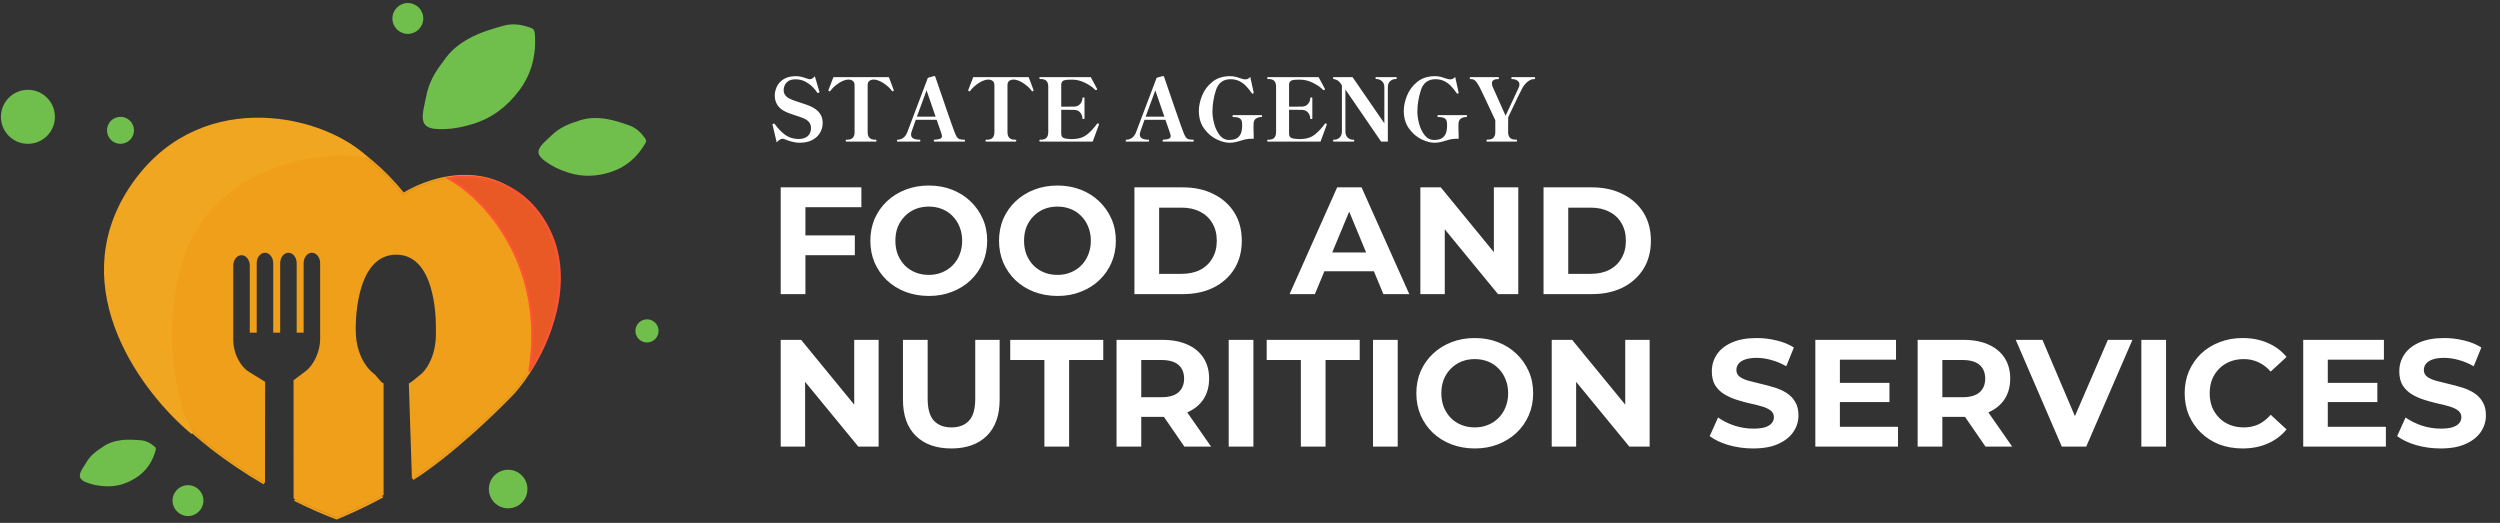 <svg xmlns="http://www.w3.org/2000/svg" width="459" height="96" viewBox="0 0 459 96" fill="none"><rect x="0" y="0" width="459" height="96" fill="#333333" stroke="none"/><path d="M81.351 11.327C82.776 9.12 84.773 7.679 86.983 6.619C88.72 5.785 90.61 5.232 92.477 4.714C94.269 4.216 96.066 4.536 97.767 5.244C97.991 5.337 98.161 5.794 98.186 6.097C98.506 9.958 97.632 13.553 95.3 16.642C93.099 19.557 90.356 21.696 86.682 22.801C84.646 23.413 82.7 23.755 80.641 23.711C78.014 23.655 77.281 22.729 77.741 20.143C77.899 19.248 78.12 18.363 78.298 17.47C78.757 15.18 79.86 13.204 81.351 11.327Z" fill="#70BF4D"></path><path d="M105.877 22.31C107.702 21.568 109.549 21.542 111.363 21.841C112.789 22.076 114.188 22.55 115.557 23.034C116.873 23.499 117.838 24.469 118.579 25.635C118.677 25.789 118.585 26.142 118.47 26.339C117.006 28.85 114.922 30.682 112.161 31.576C109.554 32.421 106.949 32.555 104.217 31.653C102.702 31.153 101.36 30.526 100.113 29.614C98.523 28.449 98.472 27.565 99.866 26.174C100.35 25.692 100.865 25.243 101.359 24.772C102.627 23.562 104.154 22.823 105.877 22.31Z" fill="#70BF4D"></path><path d="M18.678 82.183C19.856 81.29 21.189 80.914 22.561 80.778C23.64 80.672 24.745 80.743 25.831 80.828C26.875 80.91 27.763 81.425 28.526 82.126C28.626 82.218 28.628 82.493 28.583 82.657C28.01 84.76 26.856 86.492 25.029 87.676C23.304 88.793 21.443 89.396 19.289 89.273C18.095 89.206 17 89.012 15.92 88.593C14.542 88.058 14.334 87.427 15.074 86.149C15.33 85.706 15.617 85.281 15.883 84.843C16.566 83.721 17.529 82.889 18.678 82.183Z" fill="#70BF4D"></path><path fill-rule="evenodd" clip-rule="evenodd" d="M32.903 27.203C36.541 24.657 43.005 22.103 50.465 22.565C57.916 23.027 66.374 26.498 74.01 36.021L74.242 35.883C76.912 34.215 81.366 32.468 86.044 32.648C90.709 32.828 95.607 34.922 99.194 40.958C102.783 46.995 102.684 53.404 101.093 58.975C99.501 64.547 96.421 69.268 94.07 71.907C90.749 75.392 82.597 83.231 75.789 87.57L75.236 70.496C75.522 70.392 76.315 69.728 76.907 69.233C77.187 68.998 77.423 68.8 77.537 68.719C77.537 68.719 80.442 66.237 80.193 60.575C80.193 60.575 80.747 46.589 72.757 46.589C64.718 46.589 65.144 60.575 65.144 60.575C65.144 66.409 68.508 68.719 68.508 68.719C68.661 68.808 68.932 69.13 69.224 69.478C69.608 69.934 70.027 70.433 70.259 70.496V90.785C66.059 93.056 63.028 94.312 61.829 94.809L61.824 94.811L61.807 94.817C59.589 93.985 56.94 92.838 54.075 91.402L54.066 69.903L56.221 68.284C57.775 67.114 58.948 64.54 58.948 62.292V48.314C58.948 47.166 58.192 46.235 57.263 46.235C56.332 46.235 55.578 47.166 55.578 48.314V60.906H54.641V48.314C54.641 47.166 53.886 46.235 52.956 46.235C52.026 46.235 51.271 47.166 51.271 48.314V60.906H50.332V48.314C50.332 47.166 49.578 46.235 48.647 46.235C47.718 46.235 46.962 47.166 46.962 48.314V60.906H46.029V48.764C46.029 47.616 45.274 46.684 44.344 46.684C43.414 46.684 42.66 47.616 42.66 48.764V62.525C42.66 64.837 43.924 67.364 45.6 68.398L48.508 70.19L48.482 88.365C45.283 86.489 41.996 84.311 38.868 81.86C30.811 75.545 23.843 67.435 22.151 58.009C18.757 39.105 27.925 29.601 32.878 27.218L32.891 27.211L32.903 27.203Z" fill="#F09F1A"></path><path d="M74.01 36.021L73.878 36.127L73.97 36.242L74.095 36.166L74.01 36.021ZM74.241 35.883L74.328 36.029L74.331 36.027L74.241 35.883ZM94.069 71.907L94.192 72.024L94.196 72.02L94.069 71.907ZM75.788 87.57L75.619 87.576L75.629 87.872L75.879 87.713L75.788 87.57ZM75.235 70.496L75.178 70.338L75.062 70.379L75.066 70.502L75.235 70.496ZM76.906 69.233L77.014 69.362L77.021 69.357L77.025 69.353L76.906 69.233ZM76.906 69.233L76.797 69.103L76.792 69.108L76.787 69.113L76.906 69.233ZM77.536 68.719L77.635 68.857L77.641 68.852L77.647 68.847L77.536 68.719ZM80.193 60.575L80.024 60.568L80.023 60.575L80.024 60.582L80.193 60.575ZM65.144 60.575H65.313L65.313 60.57L65.144 60.575ZM68.508 68.719L68.412 68.858L68.417 68.862L68.422 68.865L68.508 68.719ZM70.259 70.496H70.428V70.367L70.303 70.334L70.259 70.496ZM70.259 90.786L70.339 90.934L70.428 90.886V90.786H70.259ZM61.828 94.809L61.764 94.653L61.754 94.657L61.744 94.662L61.828 94.809ZM61.828 94.809L61.893 94.965L61.903 94.961L61.912 94.956L61.828 94.809ZM61.807 94.818L61.747 94.976L61.81 94.999L61.871 94.974L61.807 94.818ZM54.074 91.402H53.905L53.905 91.507L53.998 91.554L54.074 91.402ZM54.065 69.903L53.964 69.768L53.896 69.819V69.903H54.065ZM55.577 60.906V61.075H55.746V60.906H55.577ZM54.64 60.906H54.471V61.075H54.64V60.906ZM51.271 60.906V61.075H51.44V60.906H51.271ZM50.332 60.906H50.163V61.075H50.332V60.906ZM46.962 60.906V61.075H47.131V60.906H46.962ZM46.029 60.906H45.86V61.075H46.029V60.906ZM48.507 70.19H48.676L48.676 70.096L48.596 70.046L48.507 70.19ZM48.482 88.365L48.396 88.511L48.65 88.66L48.651 88.365H48.482ZM32.89 27.211L32.964 27.364L32.976 27.358L32.987 27.35L32.89 27.211ZM61.88 95.173L61.948 95.328L61.949 95.327L61.88 95.173ZM61.88 95.173L61.811 95.019L61.809 95.02L61.88 95.173ZM61.807 95.206L61.748 95.364L61.81 95.388L61.871 95.362L61.807 95.206ZM94.33 72.147L94.453 72.264L94.456 72.26L94.33 72.147ZM74.092 35.559L73.961 35.666L74.055 35.782L74.181 35.703L74.092 35.559ZM32.711 26.905L32.784 27.057L32.797 27.051L32.807 27.043L32.711 26.905ZM50.474 22.397C42.973 21.932 36.471 24.498 32.805 27.065L32.999 27.342C36.609 24.815 43.036 22.275 50.454 22.734L50.474 22.397ZM74.141 35.915C66.477 26.357 57.975 22.861 50.474 22.397L50.454 22.734C57.856 23.192 66.27 26.639 73.878 36.127L74.141 35.915ZM74.155 35.738L73.923 35.876L74.095 36.166L74.328 36.029L74.155 35.738ZM86.05 32.479C81.331 32.298 76.842 34.059 74.151 35.74L74.331 36.027C76.979 34.372 81.401 32.639 86.037 32.817L86.05 32.479ZM99.339 40.872C95.72 34.784 90.769 32.661 86.05 32.479L86.037 32.817C90.649 32.994 95.492 35.061 99.049 41.044L99.339 40.872ZM101.255 59.021C102.855 53.419 102.958 46.96 99.339 40.872L99.049 41.044C102.607 47.03 102.512 53.388 100.93 58.928L101.255 59.021ZM94.196 72.02C96.561 69.365 99.656 64.622 101.255 59.021L100.93 58.928C99.347 64.473 96.28 69.171 93.944 71.795L94.196 72.02ZM75.879 87.713C82.705 83.362 90.869 75.511 94.192 72.024L93.947 71.791C90.629 75.272 82.488 83.1 75.698 87.428L75.879 87.713ZM75.066 70.502L75.619 87.576L75.957 87.565L75.404 70.491L75.066 70.502ZM76.797 69.103C76.501 69.351 76.157 69.639 75.852 69.879C75.7 69.998 75.558 70.104 75.439 70.186C75.315 70.27 75.227 70.319 75.178 70.338L75.293 70.655C75.387 70.621 75.505 70.549 75.629 70.464C75.758 70.377 75.905 70.266 76.061 70.144C76.371 69.901 76.719 69.609 77.014 69.362L76.797 69.103ZM77.439 68.581C77.317 68.668 77.075 68.871 76.797 69.103L77.014 69.362C77.299 69.124 77.527 68.933 77.635 68.857L77.439 68.581ZM80.024 60.582C80.147 63.382 79.49 65.388 78.808 66.692C78.467 67.344 78.118 67.821 77.857 68.134C77.726 68.29 77.617 68.406 77.542 68.482C77.504 68.52 77.474 68.547 77.455 68.566C77.445 68.574 77.438 68.581 77.433 68.585C77.43 68.587 77.429 68.589 77.428 68.59L77.427 68.591C77.427 68.591 77.427 68.591 77.536 68.719C77.647 68.847 77.647 68.847 77.647 68.847C77.647 68.847 77.647 68.847 77.647 68.846C77.648 68.846 77.649 68.846 77.65 68.845C77.651 68.843 77.654 68.841 77.657 68.838C77.663 68.833 77.672 68.825 77.684 68.814C77.707 68.793 77.739 68.762 77.781 68.721C77.863 68.639 77.979 68.516 78.117 68.351C78.392 68.021 78.754 67.525 79.108 66.849C79.816 65.496 80.487 63.43 80.361 60.568L80.024 60.582ZM72.757 46.758C74.696 46.758 76.114 47.603 77.159 48.881C78.207 50.164 78.879 51.885 79.306 53.622C79.734 55.357 79.913 57.094 79.985 58.399C80.022 59.051 80.031 59.594 80.032 59.974C80.032 60.164 80.03 60.313 80.028 60.414C80.026 60.465 80.026 60.504 80.025 60.53C80.024 60.543 80.024 60.552 80.024 60.559C80.024 60.562 80.024 60.565 80.024 60.566C80.024 60.567 80.024 60.568 80.024 60.568C80.024 60.568 80.024 60.569 80.024 60.568C80.024 60.568 80.024 60.568 80.193 60.575C80.361 60.582 80.361 60.581 80.361 60.581C80.361 60.581 80.361 60.582 80.361 60.581C80.361 60.581 80.362 60.58 80.362 60.579C80.362 60.577 80.362 60.574 80.362 60.571C80.362 60.564 80.362 60.553 80.362 60.54C80.364 60.513 80.364 60.473 80.366 60.421C80.368 60.318 80.37 60.166 80.37 59.974C80.369 59.589 80.36 59.039 80.323 58.38C80.249 57.063 80.068 55.303 79.635 53.541C79.202 51.782 78.514 50.006 77.42 48.667C76.321 47.322 74.812 46.419 72.757 46.419V46.758ZM65.144 60.575C65.313 60.57 65.313 60.57 65.313 60.57C65.313 60.57 65.313 60.57 65.313 60.57C65.313 60.569 65.313 60.568 65.312 60.568C65.312 60.566 65.312 60.564 65.312 60.56C65.312 60.554 65.312 60.544 65.312 60.531C65.311 60.505 65.31 60.467 65.31 60.416C65.309 60.315 65.308 60.166 65.31 59.976C65.314 59.596 65.329 59.053 65.371 58.401C65.457 57.096 65.654 55.358 66.099 53.624C66.546 51.887 67.238 50.166 68.306 48.882C69.369 47.604 70.804 46.758 72.757 46.758V46.419C70.69 46.419 69.163 47.322 68.046 48.666C66.933 50.004 66.224 51.78 65.772 53.54C65.319 55.302 65.12 57.061 65.034 58.379C64.991 59.038 64.976 59.587 64.972 59.972C64.97 60.165 64.971 60.316 64.972 60.42C64.972 60.472 64.973 60.511 64.974 60.538C64.974 60.552 64.974 60.562 64.974 60.569C64.975 60.573 64.975 60.575 64.975 60.577C64.975 60.578 64.975 60.579 64.975 60.579C64.975 60.579 64.975 60.58 64.975 60.579C64.975 60.579 64.975 60.58 65.144 60.575ZM68.508 68.719C68.603 68.58 68.603 68.58 68.603 68.58L68.602 68.579C68.601 68.578 68.599 68.576 68.596 68.574C68.591 68.571 68.582 68.564 68.571 68.556C68.548 68.539 68.514 68.513 68.469 68.477C68.381 68.405 68.254 68.296 68.1 68.146C67.792 67.846 67.38 67.385 66.968 66.743C66.143 65.462 65.313 63.457 65.313 60.575H64.975C64.975 63.526 65.826 65.594 66.683 66.926C67.112 67.592 67.541 68.072 67.864 68.388C68.026 68.545 68.161 68.662 68.256 68.739C68.304 68.779 68.342 68.808 68.369 68.827C68.382 68.837 68.392 68.844 68.4 68.85C68.403 68.852 68.406 68.854 68.408 68.856C68.409 68.856 68.41 68.857 68.41 68.858C68.411 68.858 68.412 68.858 68.412 68.858C68.412 68.858 68.412 68.858 68.508 68.719ZM69.353 69.369C69.207 69.196 69.064 69.025 68.938 68.887C68.817 68.755 68.695 68.632 68.592 68.573L68.422 68.865C68.473 68.894 68.562 68.977 68.688 69.115C68.809 69.247 68.947 69.412 69.094 69.587L69.353 69.369ZM70.303 70.334C70.28 70.327 70.233 70.302 70.159 70.244C70.089 70.187 70.009 70.11 69.92 70.018C69.743 69.833 69.546 69.599 69.353 69.369L69.094 69.587C69.285 69.814 69.489 70.057 69.676 70.252C69.769 70.349 69.861 70.437 69.947 70.507C70.029 70.573 70.121 70.634 70.214 70.659L70.303 70.334ZM70.428 90.786V70.496H70.09V90.786H70.428ZM61.893 94.965C63.094 94.467 66.132 93.209 70.339 90.934L70.178 90.637C65.986 92.904 62.96 94.157 61.764 94.653L61.893 94.965ZM61.889 94.967L61.893 94.965L61.764 94.653L61.759 94.655L61.889 94.967ZM61.871 94.974L61.889 94.967L61.759 94.655L61.742 94.661L61.871 94.974ZM53.998 91.554C56.869 92.992 59.523 94.141 61.747 94.976L61.866 94.659C59.654 93.829 57.01 92.685 54.15 91.251L53.998 91.554ZM54.243 91.402L54.234 69.903L53.896 69.903L53.905 91.402H54.243ZM54.167 70.038L56.322 68.419L56.119 68.148L53.964 69.768L54.167 70.038ZM56.322 68.419C57.128 67.812 57.825 66.85 58.32 65.762C58.816 64.673 59.116 63.443 59.116 62.292H58.778C58.778 63.388 58.492 64.57 58.013 65.622C57.533 66.675 56.867 67.585 56.119 68.148L56.322 68.419ZM59.116 62.292V48.314H58.778V62.292H59.116ZM59.116 48.314C59.116 47.108 58.316 46.066 57.262 46.066V46.404C58.067 46.404 58.778 47.225 58.778 48.314H59.116ZM57.262 46.066C56.207 46.066 55.408 47.108 55.408 48.314H55.746C55.746 47.224 56.457 46.404 57.262 46.404V46.066ZM55.408 48.314V60.906H55.746V48.314H55.408ZM55.577 60.737H54.64V61.075H55.577V60.737ZM54.809 60.906V48.314H54.471V60.906H54.809ZM54.809 48.314C54.809 47.108 54.011 46.066 52.956 46.066V46.404C53.761 46.404 54.471 47.224 54.471 48.314H54.809ZM52.956 46.066C51.901 46.066 51.102 47.108 51.102 48.314H51.44C51.44 47.224 52.15 46.404 52.956 46.404V46.066ZM51.102 48.314V60.906H51.44V48.314H51.102ZM51.271 60.737H50.332V61.075H51.271V60.737ZM50.501 60.906V48.314H50.163V60.906H50.501ZM50.501 48.314C50.501 47.108 49.702 46.066 48.647 46.066V46.404C49.452 46.404 50.163 47.224 50.163 48.314H50.501ZM48.647 46.066C47.592 46.066 46.793 47.108 46.793 48.314H47.131C47.131 47.224 47.842 46.404 48.647 46.404V46.066ZM46.793 48.314V60.906H47.131V48.314H46.793ZM46.962 60.737H46.029V61.075H46.962V60.737ZM46.198 60.906V48.764H45.86V60.906H46.198ZM46.198 48.764C46.198 47.557 45.399 46.515 44.344 46.515V46.853C45.149 46.853 45.86 47.674 45.86 48.764H46.198ZM44.344 46.515C43.289 46.515 42.49 47.557 42.49 48.764H42.828C42.828 47.674 43.539 46.853 44.344 46.853V46.515ZM42.49 48.764V62.525H42.828V48.764H42.49ZM42.49 62.525C42.49 63.711 42.814 64.946 43.35 66.016C43.885 67.086 44.639 68.004 45.511 68.541L45.688 68.254C44.884 67.758 44.168 66.896 43.652 65.865C43.137 64.836 42.828 63.652 42.828 62.525H42.49ZM45.511 68.541L48.419 70.334L48.596 70.046L45.688 68.254L45.511 68.541ZM48.338 70.19L48.313 88.365L48.651 88.365L48.676 70.19H48.338ZM38.764 81.993C41.898 84.45 45.192 86.631 48.396 88.511L48.567 88.219C45.374 86.346 42.093 84.173 38.972 81.727L38.764 81.993ZM21.984 58.039C23.687 67.526 30.694 75.668 38.764 81.993L38.972 81.727C30.927 75.421 23.998 67.345 22.316 57.98L21.984 58.039ZM32.804 27.065C27.779 29.483 18.577 39.063 21.984 58.039L22.316 57.98C18.935 39.146 28.07 29.719 32.951 27.37L32.804 27.065ZM32.817 27.059L32.804 27.065L32.951 27.37L32.964 27.364L32.817 27.059ZM32.805 27.065L32.793 27.073L32.987 27.35L32.999 27.342L32.805 27.065ZM61.895 94.981C61.872 94.991 61.838 95.006 61.81 95.019L61.949 95.327C61.981 95.313 62.008 95.3 62.025 95.293L61.895 94.981ZM61.809 95.02C61.78 95.033 61.755 95.044 61.742 95.049L61.871 95.362C61.891 95.354 61.922 95.34 61.949 95.327L61.809 95.02ZM61.9 94.98L61.895 94.981L62.025 95.293L62.029 95.292L61.9 94.98ZM70.178 91.039C66.057 93.257 63.084 94.488 61.9 94.98L62.029 95.292C63.219 94.799 66.203 93.562 70.338 91.337L70.178 91.039ZM94.206 72.033C90.856 75.547 82.577 83.508 75.711 87.838L75.892 88.124C82.793 83.771 91.096 75.785 94.451 72.266L94.206 72.033ZM94.208 72.031L94.205 72.033L94.451 72.266L94.453 72.264L94.208 72.031ZM94.206 72.032L94.204 72.034L94.456 72.26L94.458 72.258L94.206 72.032ZM101.27 59.026C99.67 64.63 96.573 69.376 94.206 72.032L94.458 72.258C96.853 69.569 99.979 64.779 101.595 59.118L101.27 59.026ZM99.353 40.864C102.974 46.956 102.871 53.421 101.27 59.026L101.595 59.118C103.213 53.452 103.325 46.886 99.644 40.691L99.353 40.864ZM86.051 32.463C90.775 32.645 95.731 34.771 99.353 40.864L99.644 40.691C95.96 34.494 90.895 32.311 86.064 32.126L86.051 32.463ZM74.181 35.703C76.877 34.028 81.349 32.283 86.051 32.463L86.064 32.126C81.278 31.942 76.741 33.715 74.003 35.416L74.181 35.703ZM50.475 22.381C57.918 22.842 66.344 26.285 73.961 35.666L74.223 35.453C66.549 26.001 58.037 22.51 50.496 22.043L50.475 22.381ZM32.807 27.043C36.478 24.478 42.978 21.916 50.475 22.381L50.496 22.043C42.915 21.574 36.341 24.162 32.614 26.766L32.807 27.043ZM21.968 58.042C18.563 39.076 27.75 29.488 32.784 27.057L32.637 26.753C27.46 29.253 18.205 38.994 21.635 58.102L21.968 58.042ZM38.754 82.006C30.683 75.68 23.672 67.535 21.968 58.042L21.635 58.102C23.361 67.716 30.45 75.927 38.545 82.271L38.754 82.006ZM61.866 95.047C59.66 94.223 57.015 93.084 54.15 91.652L53.999 91.954C56.874 93.39 59.529 94.536 61.748 95.364L61.866 95.047ZM48.566 88.631C45.302 86.725 41.943 84.506 38.754 82.006L38.545 82.271C41.749 84.782 45.121 87.01 48.396 88.923L48.566 88.631Z" fill="#F09F1A"></path><path d="M38.278 38.78C28.7 49.624 30.549 72.074 35.291 79.52C26.474 72.272 11.833 53.167 23.806 34.727C35.779 16.287 58.286 20.736 67.091 28.704C62.719 27.751 47.856 27.937 38.278 38.78Z" fill="#F1A621" stroke="#F1A621" stroke-width="0.4"></path><path d="M97.189 68.189C100.393 48.507 88.75 36.214 82.317 32.733C86.494 31.808 96.051 32.435 100.857 42.347C105.664 52.259 100.284 63.705 97.189 68.189Z" fill="#E95926" stroke="#FF5335" stroke-width="0.4"></path><path d="M5.126 26.406C7.864 26.406 10.083 24.186 10.083 21.449C10.083 18.711 7.864 16.491 5.126 16.491C2.388 16.491 0.169 18.711 0.169 21.449C0.169 24.186 2.388 26.406 5.126 26.406Z" fill="#70BF4D"></path><path d="M22.122 26.406C23.491 26.406 24.601 25.296 24.601 23.927C24.601 22.559 23.491 21.449 22.122 21.449C20.753 21.449 19.644 22.559 19.644 23.927C19.644 25.296 20.753 26.406 22.122 26.406Z" fill="#70BF4D"></path><path d="M118.788 62.877C119.962 62.877 120.913 61.926 120.913 60.753C120.913 59.579 119.962 58.628 118.788 58.628C117.615 58.628 116.664 59.579 116.664 60.753C116.664 61.926 117.615 62.877 118.788 62.877Z" fill="#70BF4D"></path><path d="M34.515 94.745C36.08 94.745 37.348 93.477 37.348 91.913C37.348 90.348 36.08 89.08 34.515 89.08C32.951 89.08 31.683 90.348 31.683 91.913C31.683 93.477 32.951 94.745 34.515 94.745Z" fill="#70BF4D"></path><path d="M93.294 93.329C95.249 93.329 96.835 91.744 96.835 89.788C96.835 87.833 95.249 86.247 93.294 86.247C91.338 86.247 89.753 87.833 89.753 89.788C89.753 91.744 91.338 93.329 93.294 93.329Z" fill="#70BF4D"></path><path d="M74.881 6.223C76.445 6.223 77.714 4.955 77.714 3.39C77.714 1.826 76.445 0.558 74.881 0.558C73.317 0.558 72.048 1.826 72.048 3.39C72.048 4.955 73.317 6.223 74.881 6.223Z" fill="#70BF4D"></path><path d="M146.806 26.208C146.027 26.208 145.115 25.995 144.07 25.568C143.931 25.504 143.798 25.472 143.67 25.472C143.51 25.472 143.35 25.525 143.19 25.632C143.03 25.728 142.833 25.893 142.598 26.128L141.862 23.008L141.83 22.848C141.83 22.827 141.841 22.805 141.862 22.784C141.894 22.763 141.921 22.747 141.942 22.736C141.974 22.725 141.995 22.715 142.006 22.704C142.027 22.693 142.059 22.688 142.102 22.688C142.145 22.688 142.203 22.731 142.278 22.816C142.822 23.584 143.446 24.229 144.15 24.752C144.854 25.264 145.681 25.52 146.63 25.52C147.313 25.52 147.862 25.349 148.278 25.008C148.694 24.656 148.902 24.155 148.902 23.504C148.902 22.693 148.449 22.101 147.542 21.728C147.126 21.547 146.603 21.36 145.974 21.168C145.867 21.136 145.601 21.045 145.174 20.896C144.747 20.747 144.369 20.587 144.038 20.416C143.441 20.107 142.993 19.707 142.694 19.216C142.395 18.725 142.246 18.165 142.246 17.536C142.246 17.035 142.363 16.512 142.598 15.968C142.833 15.424 143.238 14.96 143.814 14.576C144.401 14.181 145.169 13.984 146.118 13.984C146.459 13.984 146.785 14.021 147.094 14.096C147.414 14.171 147.798 14.288 148.246 14.448C148.427 14.512 148.577 14.544 148.694 14.544C148.854 14.544 149.003 14.501 149.142 14.416C149.281 14.331 149.435 14.192 149.606 14L150.422 16.768L150.454 16.896C150.454 16.949 150.406 16.997 150.31 17.04C150.246 17.061 150.198 17.072 150.166 17.072C150.113 17.072 150.059 17.035 150.006 16.96C149.878 16.747 149.649 16.459 149.318 16.096C148.987 15.723 148.539 15.376 147.974 15.056C147.409 14.725 146.779 14.56 146.086 14.56C145.478 14.56 145.009 14.683 144.678 14.928C144.358 15.173 144.145 15.445 144.038 15.744C143.931 16.043 143.878 16.304 143.878 16.528C143.878 16.848 143.958 17.136 144.118 17.392C144.278 17.648 144.513 17.861 144.822 18.032C145.11 18.192 145.505 18.357 146.006 18.528C146.518 18.699 146.822 18.8 146.918 18.832C147.057 18.875 147.345 18.971 147.782 19.12C148.219 19.269 148.587 19.413 148.886 19.552C150.326 20.213 151.046 21.211 151.046 22.544C151.046 23.227 150.881 23.845 150.55 24.4C150.219 24.955 149.734 25.397 149.094 25.728C148.454 26.048 147.691 26.208 146.806 26.208ZM155.382 26C155.307 26 155.27 25.936 155.27 25.808C155.27 25.701 155.307 25.648 155.382 25.648H155.574C156.459 25.648 156.902 25.184 156.902 24.256V15.648C156.902 15.285 156.795 15.024 156.582 14.864C156.379 14.693 156.096 14.608 155.734 14.608C155.67 14.608 155.574 14.619 155.446 14.64C154.912 14.736 154.352 14.997 153.766 15.424C153.179 15.851 152.747 16.267 152.47 16.672C152.427 16.736 152.374 16.768 152.31 16.768C152.288 16.768 152.256 16.757 152.214 16.736C152.139 16.693 152.102 16.651 152.102 16.608C152.102 16.576 152.112 16.523 152.134 16.448L153.014 14.16H163.19L163.542 15.072L164.054 16.448C164.086 16.523 164.102 16.576 164.102 16.608C164.102 16.651 164.059 16.693 163.974 16.736C163.931 16.757 163.899 16.768 163.878 16.768C163.824 16.768 163.776 16.736 163.734 16.672C163.467 16.267 163.035 15.851 162.438 15.424C161.84 14.997 161.28 14.736 160.758 14.64C160.63 14.619 160.528 14.608 160.454 14.608C160.102 14.608 159.819 14.693 159.606 14.864C159.403 15.024 159.302 15.285 159.302 15.648V24.256C159.302 25.184 159.744 25.648 160.63 25.648H160.806C160.88 25.648 160.918 25.701 160.918 25.808C160.918 25.936 160.88 26 160.806 26H155.382ZM177.076 25.648C177.14 25.648 177.172 25.707 177.172 25.824C177.172 25.941 177.14 26 177.076 26H171.556C171.481 26 171.444 25.941 171.444 25.824C171.444 25.707 171.481 25.648 171.556 25.648C172.046 25.627 172.398 25.568 172.612 25.472C172.836 25.365 172.948 25.205 172.948 24.992C172.948 24.864 172.878 24.603 172.74 24.208L171.972 22H168.132C167.694 23.195 167.433 23.941 167.348 24.24C167.294 24.389 167.268 24.544 167.268 24.704C167.268 25.045 167.417 25.291 167.716 25.44C168.014 25.579 168.398 25.648 168.868 25.648C168.942 25.648 168.98 25.707 168.98 25.824C168.98 25.941 168.942 26 168.868 26H164.788C164.713 26 164.676 25.941 164.676 25.824C164.676 25.707 164.713 25.648 164.788 25.648C165.161 25.648 165.502 25.541 165.812 25.328C166.132 25.115 166.388 24.763 166.58 24.272L170.356 14.288L171.524 13.952C171.63 13.952 171.7 14.011 171.732 14.128C172.062 15.099 172.676 16.885 173.572 19.488C174.468 22.091 175.017 23.648 175.22 24.16C175.401 24.629 175.556 24.965 175.684 25.168C175.822 25.36 175.988 25.488 176.18 25.552C176.382 25.616 176.681 25.648 177.076 25.648ZM171.78 21.424L170.116 16.592L168.34 21.424H171.78ZM181.053 26C180.979 26 180.941 25.936 180.941 25.808C180.941 25.701 180.979 25.648 181.053 25.648H181.245C182.131 25.648 182.573 25.184 182.573 24.256V15.648C182.573 15.285 182.467 15.024 182.253 14.864C182.051 14.693 181.768 14.608 181.405 14.608C181.341 14.608 181.245 14.619 181.117 14.64C180.584 14.736 180.024 14.997 179.437 15.424C178.851 15.851 178.419 16.267 178.141 16.672C178.099 16.736 178.045 16.768 177.981 16.768C177.96 16.768 177.928 16.757 177.885 16.736C177.811 16.693 177.773 16.651 177.773 16.608C177.773 16.576 177.784 16.523 177.805 16.448L178.685 14.16H188.861L189.213 15.072L189.725 16.448C189.757 16.523 189.773 16.576 189.773 16.608C189.773 16.651 189.731 16.693 189.645 16.736C189.603 16.757 189.571 16.768 189.549 16.768C189.496 16.768 189.448 16.736 189.405 16.672C189.139 16.267 188.707 15.851 188.109 15.424C187.512 14.997 186.952 14.736 186.429 14.64C186.301 14.619 186.2 14.608 186.125 14.608C185.773 14.608 185.491 14.693 185.277 14.864C185.075 15.024 184.973 15.285 184.973 15.648V24.256C184.973 25.184 185.416 25.648 186.301 25.648H186.477C186.552 25.648 186.589 25.701 186.589 25.808C186.589 25.936 186.552 26 186.477 26H181.053ZM201.675 22.688C201.739 22.709 201.771 22.763 201.771 22.848C201.771 22.88 201.745 22.96 201.691 23.088L200.619 26H190.955C190.87 26 190.827 25.936 190.827 25.808C190.827 25.701 190.87 25.648 190.955 25.648H191.131C192.017 25.648 192.459 25.184 192.459 24.256V15.888C192.459 14.971 192.017 14.512 191.131 14.512H190.955C190.87 14.512 190.827 14.448 190.827 14.32C190.827 14.213 190.87 14.16 190.955 14.16H200.267C200.481 14.544 200.699 14.949 200.923 15.376C201.158 15.803 201.323 16.117 201.419 16.32L201.435 16.384C201.435 16.437 201.403 16.48 201.339 16.512C201.297 16.533 201.259 16.544 201.227 16.544C201.163 16.544 201.115 16.528 201.083 16.496C200.646 16.037 200.033 15.611 199.243 15.216C198.454 14.821 197.675 14.624 196.907 14.624H196.635C196.198 14.624 195.857 14.645 195.611 14.688C195.377 14.72 195.19 14.805 195.051 14.944C194.913 15.083 194.843 15.307 194.843 15.616V19.584H196.075C196.651 19.584 197.041 19.579 197.243 19.568C197.702 19.557 198.065 19.392 198.331 19.072C198.598 18.752 198.731 18.395 198.731 18C198.731 17.957 198.747 17.931 198.779 17.92C198.811 17.899 198.859 17.888 198.923 17.888C198.998 17.888 199.046 17.899 199.067 17.92C199.099 17.931 199.115 17.957 199.115 18V21.744C199.115 21.787 199.099 21.819 199.067 21.84C199.046 21.851 198.998 21.856 198.923 21.856C198.859 21.856 198.811 21.851 198.779 21.84C198.747 21.819 198.731 21.787 198.731 21.744C198.731 21.349 198.598 20.992 198.331 20.672C198.065 20.352 197.702 20.187 197.243 20.176C197.041 20.165 196.651 20.16 196.075 20.16H194.843V24.512C194.843 24.885 194.955 25.141 195.179 25.28C195.403 25.408 195.766 25.488 196.267 25.52C196.374 25.531 196.518 25.536 196.699 25.536C196.913 25.536 197.094 25.531 197.243 25.52C198.193 25.477 198.998 25.184 199.659 24.64C200.321 24.085 200.907 23.445 201.419 22.72C201.451 22.677 201.499 22.656 201.563 22.656C201.595 22.656 201.633 22.667 201.675 22.688ZM219.076 25.648C219.14 25.648 219.172 25.707 219.172 25.824C219.172 25.941 219.14 26 219.076 26H213.556C213.481 26 213.444 25.941 213.444 25.824C213.444 25.707 213.481 25.648 213.556 25.648C214.046 25.627 214.398 25.568 214.612 25.472C214.836 25.365 214.948 25.205 214.948 24.992C214.948 24.864 214.878 24.603 214.74 24.208L213.972 22H210.132C209.694 23.195 209.433 23.941 209.348 24.24C209.294 24.389 209.268 24.544 209.268 24.704C209.268 25.045 209.417 25.291 209.716 25.44C210.014 25.579 210.398 25.648 210.868 25.648C210.942 25.648 210.98 25.707 210.98 25.824C210.98 25.941 210.942 26 210.868 26H206.788C206.713 26 206.676 25.941 206.676 25.824C206.676 25.707 206.713 25.648 206.788 25.648C207.161 25.648 207.502 25.541 207.812 25.328C208.132 25.115 208.388 24.763 208.58 24.272L212.356 14.288L213.524 13.952C213.63 13.952 213.7 14.011 213.732 14.128C214.062 15.099 214.676 16.885 215.572 19.488C216.468 22.091 217.017 23.648 217.22 24.16C217.401 24.629 217.556 24.965 217.684 25.168C217.822 25.36 217.988 25.488 218.18 25.552C218.382 25.616 218.681 25.648 219.076 25.648ZM213.78 21.424L212.116 16.592L210.34 21.424H213.78ZM225.709 26.208C225.016 26.208 224.227 25.995 223.341 25.568C222.467 25.141 221.709 24.485 221.069 23.6C220.429 22.715 220.109 21.627 220.109 20.336C220.109 19.493 220.301 18.581 220.685 17.6C221.069 16.608 221.693 15.76 222.557 15.056C223.421 14.341 224.52 13.984 225.853 13.984C226.184 13.984 226.488 14.016 226.765 14.08C227.043 14.144 227.341 14.235 227.661 14.352C228.109 14.501 228.419 14.576 228.589 14.576C228.76 14.576 228.92 14.549 229.069 14.496C229.219 14.432 229.379 14.309 229.549 14.128L229.965 16.016L230.157 16.912C230.168 16.955 230.173 17.003 230.173 17.056C230.173 17.099 230.147 17.136 230.093 17.168C230.072 17.189 230.04 17.2 229.997 17.2C229.923 17.2 229.864 17.168 229.821 17.104C229.48 16.603 229.139 16.176 228.797 15.824C228.467 15.461 228.061 15.157 227.581 14.912C227.101 14.667 226.552 14.544 225.933 14.544C224.579 14.544 223.683 15.216 223.245 16.56C222.819 17.893 222.605 19.211 222.605 20.512C222.605 21.173 222.712 21.909 222.925 22.72C223.139 23.52 223.475 24.219 223.933 24.816C224.403 25.403 224.984 25.696 225.677 25.696C226.381 25.696 226.909 25.552 227.261 25.264C227.624 24.965 227.853 24.581 227.949 24.112C228.024 23.771 228.061 23.403 228.061 23.008C228.061 22.848 228.051 22.661 228.029 22.448C227.997 22.16 227.875 21.931 227.661 21.76C227.459 21.579 227.043 21.488 226.413 21.488C226.328 21.488 226.285 21.429 226.285 21.312C226.285 21.195 226.328 21.136 226.413 21.136H231.613C231.688 21.136 231.725 21.195 231.725 21.312C231.725 21.429 231.688 21.488 231.613 21.488C231.229 21.488 230.904 21.573 230.637 21.744C230.381 21.915 230.227 22.165 230.173 22.496C230.152 22.645 230.141 22.901 230.141 23.264C230.141 23.829 230.157 24.565 230.189 25.472H229.885C229.448 25.472 229.075 25.504 228.765 25.568C228.456 25.632 228.104 25.728 227.709 25.856C227.336 25.973 227.005 26.059 226.717 26.112C226.44 26.176 226.104 26.208 225.709 26.208ZM243.504 22.688C243.568 22.709 243.6 22.763 243.6 22.848C243.6 22.88 243.573 22.96 243.52 23.088L242.448 26H232.784C232.698 26 232.656 25.936 232.656 25.808C232.656 25.701 232.698 25.648 232.784 25.648H232.96C233.845 25.648 234.288 25.184 234.288 24.256V15.888C234.288 14.971 233.845 14.512 232.96 14.512H232.784C232.698 14.512 232.656 14.448 232.656 14.32C232.656 14.213 232.698 14.16 232.784 14.16H242.096C242.309 14.544 242.528 14.949 242.752 15.376C242.986 15.803 243.152 16.117 243.248 16.32L243.264 16.384C243.264 16.437 243.232 16.48 243.168 16.512C243.125 16.533 243.088 16.544 243.056 16.544C242.992 16.544 242.944 16.528 242.912 16.496C242.474 16.037 241.861 15.611 241.072 15.216C240.282 14.821 239.504 14.624 238.736 14.624H238.464C238.026 14.624 237.685 14.645 237.44 14.688C237.205 14.72 237.018 14.805 236.88 14.944C236.741 15.083 236.672 15.307 236.672 15.616V19.584H237.904C238.48 19.584 238.869 19.579 239.072 19.568C239.53 19.557 239.893 19.392 240.16 19.072C240.426 18.752 240.56 18.395 240.56 18C240.56 17.957 240.576 17.931 240.608 17.92C240.64 17.899 240.688 17.888 240.752 17.888C240.826 17.888 240.874 17.899 240.896 17.92C240.928 17.931 240.944 17.957 240.944 18V21.744C240.944 21.787 240.928 21.819 240.896 21.84C240.874 21.851 240.826 21.856 240.752 21.856C240.688 21.856 240.64 21.851 240.608 21.84C240.576 21.819 240.56 21.787 240.56 21.744C240.56 21.349 240.426 20.992 240.16 20.672C239.893 20.352 239.53 20.187 239.072 20.176C238.869 20.165 238.48 20.16 237.904 20.16H236.672V24.512C236.672 24.885 236.784 25.141 237.008 25.28C237.232 25.408 237.594 25.488 238.096 25.52C238.202 25.531 238.346 25.536 238.528 25.536C238.741 25.536 238.922 25.531 239.072 25.52C240.021 25.477 240.826 25.184 241.488 24.64C242.149 24.085 242.736 23.445 243.248 22.72C243.28 22.677 243.328 22.656 243.392 22.656C243.424 22.656 243.461 22.667 243.504 22.688ZM244.856 26C244.792 26 244.76 25.936 244.76 25.808C244.76 25.701 244.792 25.648 244.856 25.648H245C245.352 25.648 245.667 25.52 245.944 25.264C246.232 24.997 246.376 24.619 246.376 24.128V15.696C246.195 15.344 245.997 15.083 245.784 14.912C245.581 14.731 245.336 14.608 245.048 14.544L244.856 14.512C244.781 14.491 244.744 14.432 244.744 14.336C244.744 14.219 244.781 14.16 244.856 14.16H248.328L254.168 22.64V16.016C254.168 15.536 254.024 15.168 253.736 14.912C253.459 14.656 253.144 14.523 252.792 14.512H252.648C252.573 14.512 252.536 14.453 252.536 14.336C252.536 14.219 252.573 14.16 252.648 14.16H256.328C256.403 14.16 256.44 14.219 256.44 14.336C256.44 14.453 256.403 14.512 256.328 14.512H256.168C255.816 14.523 255.501 14.656 255.224 14.912C254.947 15.168 254.808 15.536 254.808 16.016V26H253.576L247.016 16.432V24.128C247.016 24.619 247.155 24.997 247.432 25.264C247.72 25.52 248.04 25.648 248.392 25.648H248.536C248.611 25.648 248.648 25.701 248.648 25.808C248.648 25.936 248.611 26 248.536 26H244.856ZM263.334 26.208C262.641 26.208 261.852 25.995 260.966 25.568C260.092 25.141 259.334 24.485 258.694 23.6C258.054 22.715 257.734 21.627 257.734 20.336C257.734 19.493 257.926 18.581 258.31 17.6C258.694 16.608 259.318 15.76 260.182 15.056C261.046 14.341 262.145 13.984 263.478 13.984C263.809 13.984 264.113 14.016 264.39 14.08C264.668 14.144 264.966 14.235 265.286 14.352C265.734 14.501 266.044 14.576 266.214 14.576C266.385 14.576 266.545 14.549 266.694 14.496C266.844 14.432 267.004 14.309 267.174 14.128L267.59 16.016L267.782 16.912C267.793 16.955 267.798 17.003 267.798 17.056C267.798 17.099 267.772 17.136 267.718 17.168C267.697 17.189 267.665 17.2 267.622 17.2C267.548 17.2 267.489 17.168 267.446 17.104C267.105 16.603 266.764 16.176 266.422 15.824C266.092 15.461 265.686 15.157 265.206 14.912C264.726 14.667 264.177 14.544 263.558 14.544C262.204 14.544 261.308 15.216 260.87 16.56C260.444 17.893 260.23 19.211 260.23 20.512C260.23 21.173 260.337 21.909 260.55 22.72C260.764 23.52 261.1 24.219 261.558 24.816C262.028 25.403 262.609 25.696 263.302 25.696C264.006 25.696 264.534 25.552 264.886 25.264C265.249 24.965 265.478 24.581 265.574 24.112C265.649 23.771 265.686 23.403 265.686 23.008C265.686 22.848 265.676 22.661 265.654 22.448C265.622 22.16 265.5 21.931 265.286 21.76C265.084 21.579 264.668 21.488 264.038 21.488C263.953 21.488 263.91 21.429 263.91 21.312C263.91 21.195 263.953 21.136 264.038 21.136H269.238C269.313 21.136 269.35 21.195 269.35 21.312C269.35 21.429 269.313 21.488 269.238 21.488C268.854 21.488 268.529 21.573 268.262 21.744C268.006 21.915 267.852 22.165 267.798 22.496C267.777 22.645 267.766 22.901 267.766 23.264C267.766 23.829 267.782 24.565 267.814 25.472H267.51C267.073 25.472 266.7 25.504 266.39 25.568C266.081 25.632 265.729 25.728 265.334 25.856C264.961 25.973 264.63 26.059 264.342 26.112C264.065 26.176 263.729 26.208 263.334 26.208ZM273.033 26C272.958 26 272.921 25.936 272.921 25.808C272.921 25.691 272.958 25.632 273.033 25.632H273.209C274.083 25.632 274.526 25.173 274.537 24.256V22.08C272.787 18.336 271.811 16.277 271.609 15.904C271.299 15.349 271.038 14.981 270.825 14.8C270.622 14.619 270.398 14.528 270.153 14.528H269.961C269.886 14.528 269.849 14.464 269.849 14.336C269.849 14.219 269.886 14.16 269.961 14.16H275.097C275.171 14.16 275.209 14.219 275.209 14.336C275.209 14.464 275.171 14.528 275.097 14.528H274.905C274.627 14.528 274.393 14.592 274.201 14.72C274.009 14.848 273.913 15.051 273.913 15.328C273.913 15.477 273.955 15.669 274.041 15.904C274.137 16.149 274.931 17.931 276.425 21.248C277.822 18.229 278.622 16.517 278.825 16.112C278.921 15.888 278.969 15.691 278.969 15.52C278.969 15.211 278.841 14.971 278.585 14.8C278.329 14.619 278.051 14.528 277.753 14.528H277.593C277.518 14.528 277.481 14.464 277.481 14.336C277.481 14.219 277.518 14.16 277.593 14.16H281.721C281.806 14.16 281.849 14.219 281.849 14.336C281.849 14.464 281.806 14.528 281.721 14.528H281.577C281.267 14.528 280.931 14.661 280.569 14.928C280.206 15.184 279.865 15.573 279.545 16.096C279.321 16.459 278.441 18.272 276.905 21.536L276.889 24.256C276.889 25.173 277.337 25.632 278.233 25.632H278.409C278.494 25.632 278.537 25.691 278.537 25.808C278.537 25.936 278.494 26 278.409 26H273.033Z" fill="white"></path><path d="M147.538 43.22H156.946V46.86H147.538V43.22ZM147.874 54H143.338V34.4H158.15V38.04H147.874V54ZM170.55 54.336C169 54.336 167.563 54.084 166.238 53.58C164.931 53.076 163.792 52.367 162.822 51.452C161.87 50.537 161.123 49.464 160.582 48.232C160.059 47 159.798 45.656 159.798 44.2C159.798 42.744 160.059 41.4 160.582 40.168C161.123 38.936 161.879 37.863 162.85 36.948C163.82 36.033 164.959 35.324 166.266 34.82C167.572 34.316 168.991 34.064 170.522 34.064C172.071 34.064 173.49 34.316 174.778 34.82C176.084 35.324 177.214 36.033 178.166 36.948C179.136 37.863 179.892 38.936 180.434 40.168C180.975 41.381 181.246 42.725 181.246 44.2C181.246 45.656 180.975 47.009 180.434 48.26C179.892 49.492 179.136 50.565 178.166 51.48C177.214 52.376 176.084 53.076 174.778 53.58C173.49 54.084 172.08 54.336 170.55 54.336ZM170.522 50.472C171.399 50.472 172.202 50.323 172.93 50.024C173.676 49.725 174.33 49.296 174.89 48.736C175.45 48.176 175.879 47.513 176.178 46.748C176.495 45.983 176.654 45.133 176.654 44.2C176.654 43.267 176.495 42.417 176.178 41.652C175.879 40.887 175.45 40.224 174.89 39.664C174.348 39.104 173.704 38.675 172.958 38.376C172.211 38.077 171.399 37.928 170.522 37.928C169.644 37.928 168.832 38.077 168.086 38.376C167.358 38.675 166.714 39.104 166.154 39.664C165.594 40.224 165.155 40.887 164.838 41.652C164.539 42.417 164.39 43.267 164.39 44.2C164.39 45.115 164.539 45.964 164.838 46.748C165.155 47.513 165.584 48.176 166.126 48.736C166.686 49.296 167.339 49.725 168.086 50.024C168.832 50.323 169.644 50.472 170.522 50.472ZM194.175 54.336C192.625 54.336 191.188 54.084 189.863 53.58C188.556 53.076 187.417 52.367 186.447 51.452C185.495 50.537 184.748 49.464 184.207 48.232C183.684 47 183.423 45.656 183.423 44.2C183.423 42.744 183.684 41.4 184.207 40.168C184.748 38.936 185.504 37.863 186.475 36.948C187.445 36.033 188.584 35.324 189.891 34.82C191.197 34.316 192.616 34.064 194.147 34.064C195.696 34.064 197.115 34.316 198.403 34.82C199.709 35.324 200.839 36.033 201.791 36.948C202.761 37.863 203.517 38.936 204.059 40.168C204.6 41.381 204.871 42.725 204.871 44.2C204.871 45.656 204.6 47.009 204.059 48.26C203.517 49.492 202.761 50.565 201.791 51.48C200.839 52.376 199.709 53.076 198.403 53.58C197.115 54.084 195.705 54.336 194.175 54.336ZM194.147 50.472C195.024 50.472 195.827 50.323 196.555 50.024C197.301 49.725 197.955 49.296 198.515 48.736C199.075 48.176 199.504 47.513 199.803 46.748C200.12 45.983 200.279 45.133 200.279 44.2C200.279 43.267 200.12 42.417 199.803 41.652C199.504 40.887 199.075 40.224 198.515 39.664C197.973 39.104 197.329 38.675 196.583 38.376C195.836 38.077 195.024 37.928 194.147 37.928C193.269 37.928 192.457 38.077 191.711 38.376C190.983 38.675 190.339 39.104 189.779 39.664C189.219 40.224 188.78 40.887 188.463 41.652C188.164 42.417 188.015 43.267 188.015 44.2C188.015 45.115 188.164 45.964 188.463 46.748C188.78 47.513 189.209 48.176 189.751 48.736C190.311 49.296 190.964 49.725 191.711 50.024C192.457 50.323 193.269 50.472 194.147 50.472ZM208.28 54V34.4H217.184C219.312 34.4 221.188 34.811 222.812 35.632C224.436 36.435 225.705 37.564 226.62 39.02C227.534 40.476 227.992 42.203 227.992 44.2C227.992 46.179 227.534 47.905 226.62 49.38C225.705 50.836 224.436 51.975 222.812 52.796C221.188 53.599 219.312 54 217.184 54H208.28ZM212.816 50.276H216.96C218.266 50.276 219.396 50.033 220.348 49.548C221.318 49.044 222.065 48.335 222.588 47.42C223.129 46.505 223.4 45.432 223.4 44.2C223.4 42.949 223.129 41.876 222.588 40.98C222.065 40.065 221.318 39.365 220.348 38.88C219.396 38.376 218.266 38.124 216.96 38.124H212.816V50.276ZM236.766 54L245.502 34.4H249.982L258.746 54H253.986L246.818 36.696H248.61L241.414 54H236.766ZM241.134 49.8L242.338 46.356H252.418L253.65 49.8H241.134ZM260.78 54V34.4H264.532L276.096 48.512H274.276V34.4H278.756V54H275.032L263.44 39.888H265.26V54H260.78ZM283.393 54V34.4H292.297C294.425 34.4 296.301 34.811 297.925 35.632C299.549 36.435 300.818 37.564 301.733 39.02C302.647 40.476 303.105 42.203 303.105 44.2C303.105 46.179 302.647 47.905 301.733 49.38C300.818 50.836 299.549 51.975 297.925 52.796C296.301 53.599 294.425 54 292.297 54H283.393ZM287.929 50.276H292.073C293.379 50.276 294.509 50.033 295.461 49.548C296.431 49.044 297.178 48.335 297.701 47.42C298.242 46.505 298.513 45.432 298.513 44.2C298.513 42.949 298.242 41.876 297.701 40.98C297.178 40.065 296.431 39.365 295.461 38.88C294.509 38.376 293.379 38.124 292.073 38.124H287.929V50.276Z" fill="white"></path><path d="M143.338 82V62.4H147.09L158.654 76.512H156.834V62.4H161.314V82H157.59L145.998 67.888H147.818V82H143.338ZM174.659 82.336C171.878 82.336 169.703 81.561 168.135 80.012C166.567 78.463 165.783 76.251 165.783 73.376V62.4H170.319V73.208C170.319 75.075 170.702 76.419 171.467 77.24C172.233 78.061 173.306 78.472 174.687 78.472C176.069 78.472 177.142 78.061 177.907 77.24C178.673 76.419 179.055 75.075 179.055 73.208V62.4H183.535V73.376C183.535 76.251 182.751 78.463 181.183 80.012C179.615 81.561 177.441 82.336 174.659 82.336ZM191.75 82V66.096H185.478V62.4H202.558V66.096H196.286V82H191.75ZM204.998 82V62.4H213.482C215.237 62.4 216.749 62.689 218.018 63.268C219.288 63.828 220.268 64.64 220.958 65.704C221.649 66.768 221.994 68.037 221.994 69.512C221.994 70.968 221.649 72.228 220.958 73.292C220.268 74.337 219.288 75.14 218.018 75.7C216.749 76.26 215.237 76.54 213.482 76.54H207.518L209.534 74.552V82H204.998ZM217.458 82L212.558 74.888H217.402L222.358 82H217.458ZM209.534 75.056L207.518 72.928H213.23C214.63 72.928 215.676 72.629 216.366 72.032C217.057 71.416 217.402 70.576 217.402 69.512C217.402 68.429 217.057 67.589 216.366 66.992C215.676 66.395 214.63 66.096 213.23 66.096H207.518L209.534 63.94V75.056ZM225.588 82V62.4H230.124V82H225.588ZM238.836 82V66.096H232.564V62.4H249.644V66.096H243.372V82H238.836ZM252.084 82V62.4H256.62V82H252.084ZM270.792 82.336C269.242 82.336 267.805 82.084 266.48 81.58C265.173 81.076 264.034 80.367 263.064 79.452C262.112 78.537 261.365 77.464 260.824 76.232C260.301 75 260.04 73.656 260.04 72.2C260.04 70.744 260.301 69.4 260.824 68.168C261.365 66.936 262.121 65.863 263.092 64.948C264.062 64.033 265.201 63.324 266.508 62.82C267.814 62.316 269.233 62.064 270.764 62.064C272.313 62.064 273.732 62.316 275.02 62.82C276.326 63.324 277.456 64.033 278.408 64.948C279.378 65.863 280.134 66.936 280.676 68.168C281.217 69.381 281.488 70.725 281.488 72.2C281.488 73.656 281.217 75.009 280.676 76.26C280.134 77.492 279.378 78.565 278.408 79.48C277.456 80.376 276.326 81.076 275.02 81.58C273.732 82.084 272.322 82.336 270.792 82.336ZM270.764 78.472C271.641 78.472 272.444 78.323 273.172 78.024C273.918 77.725 274.572 77.296 275.132 76.736C275.692 76.176 276.121 75.513 276.42 74.748C276.737 73.983 276.896 73.133 276.896 72.2C276.896 71.267 276.737 70.417 276.42 69.652C276.121 68.887 275.692 68.224 275.132 67.664C274.59 67.104 273.946 66.675 273.2 66.376C272.453 66.077 271.641 65.928 270.764 65.928C269.886 65.928 269.074 66.077 268.328 66.376C267.6 66.675 266.956 67.104 266.396 67.664C265.836 68.224 265.397 68.887 265.08 69.652C264.781 70.417 264.632 71.267 264.632 72.2C264.632 73.115 264.781 73.964 265.08 74.748C265.397 75.513 265.826 76.176 266.368 76.736C266.928 77.296 267.581 77.725 268.328 78.024C269.074 78.323 269.886 78.472 270.764 78.472ZM284.897 82V62.4H288.649L300.213 76.512H298.393V62.4H302.873V82H299.149L287.557 67.888H289.377V82H284.897ZM321.88 82.336C320.312 82.336 318.809 82.131 317.372 81.72C315.934 81.291 314.777 80.74 313.9 80.068L315.44 76.652C316.28 77.249 317.269 77.744 318.408 78.136C319.565 78.509 320.732 78.696 321.908 78.696C322.804 78.696 323.522 78.612 324.064 78.444C324.624 78.257 325.034 78.005 325.296 77.688C325.557 77.371 325.688 77.007 325.688 76.596C325.688 76.073 325.482 75.663 325.072 75.364C324.661 75.047 324.12 74.795 323.448 74.608C322.776 74.403 322.029 74.216 321.208 74.048C320.405 73.861 319.593 73.637 318.772 73.376C317.969 73.115 317.232 72.779 316.56 72.368C315.888 71.957 315.337 71.416 314.908 70.744C314.497 70.072 314.292 69.213 314.292 68.168C314.292 67.048 314.59 66.031 315.188 65.116C315.804 64.183 316.718 63.445 317.932 62.904C319.164 62.344 320.704 62.064 322.552 62.064C323.784 62.064 324.997 62.213 326.192 62.512C327.386 62.792 328.441 63.221 329.356 63.8L327.956 67.244C327.041 66.721 326.126 66.339 325.212 66.096C324.297 65.835 323.401 65.704 322.524 65.704C321.646 65.704 320.928 65.807 320.368 66.012C319.808 66.217 319.406 66.488 319.164 66.824C318.921 67.141 318.8 67.515 318.8 67.944C318.8 68.448 319.005 68.859 319.416 69.176C319.826 69.475 320.368 69.717 321.04 69.904C321.712 70.091 322.449 70.277 323.252 70.464C324.073 70.651 324.885 70.865 325.688 71.108C326.509 71.351 327.256 71.677 327.928 72.088C328.6 72.499 329.141 73.04 329.552 73.712C329.981 74.384 330.196 75.233 330.196 76.26C330.196 77.361 329.888 78.369 329.272 79.284C328.656 80.199 327.732 80.936 326.5 81.496C325.286 82.056 323.746 82.336 321.88 82.336ZM337.467 70.296H346.903V73.824H337.467V70.296ZM337.803 78.36H348.471V82H333.295V62.4H348.107V66.04H337.803V78.36ZM352.08 82V62.4H360.564C362.319 62.4 363.831 62.689 365.1 63.268C366.37 63.828 367.35 64.64 368.04 65.704C368.731 66.768 369.076 68.037 369.076 69.512C369.076 70.968 368.731 72.228 368.04 73.292C367.35 74.337 366.37 75.14 365.1 75.7C363.831 76.26 362.319 76.54 360.564 76.54H354.6L356.616 74.552V82H352.08ZM364.54 82L359.64 74.888H364.484L369.44 82H364.54ZM356.616 75.056L354.6 72.928H360.312C361.712 72.928 362.758 72.629 363.448 72.032C364.139 71.416 364.484 70.576 364.484 69.512C364.484 68.429 364.139 67.589 363.448 66.992C362.758 66.395 361.712 66.096 360.312 66.096H354.6L356.616 63.94V75.056ZM378.55 82L370.094 62.4H374.994L382.386 79.76H379.502L387.006 62.4H391.514L383.03 82H378.55ZM393.151 82V62.4H397.687V82H393.151ZM411.718 82.336C410.206 82.336 408.797 82.093 407.49 81.608C406.202 81.104 405.082 80.395 404.13 79.48C403.178 78.565 402.431 77.492 401.89 76.26C401.367 75.028 401.106 73.675 401.106 72.2C401.106 70.725 401.367 69.372 401.89 68.14C402.431 66.908 403.178 65.835 404.13 64.92C405.101 64.005 406.23 63.305 407.518 62.82C408.806 62.316 410.215 62.064 411.746 62.064C413.445 62.064 414.975 62.363 416.338 62.96C417.719 63.539 418.877 64.397 419.81 65.536L416.898 68.224C416.226 67.459 415.479 66.889 414.658 66.516C413.837 66.124 412.941 65.928 411.97 65.928C411.055 65.928 410.215 66.077 409.45 66.376C408.685 66.675 408.022 67.104 407.462 67.664C406.902 68.224 406.463 68.887 406.146 69.652C405.847 70.417 405.698 71.267 405.698 72.2C405.698 73.133 405.847 73.983 406.146 74.748C406.463 75.513 406.902 76.176 407.462 76.736C408.022 77.296 408.685 77.725 409.45 78.024C410.215 78.323 411.055 78.472 411.97 78.472C412.941 78.472 413.837 78.285 414.658 77.912C415.479 77.52 416.226 76.932 416.898 76.148L419.81 78.836C418.877 79.975 417.719 80.843 416.338 81.44C414.975 82.037 413.435 82.336 411.718 82.336ZM427.045 70.296H436.481V73.824H427.045V70.296ZM427.381 78.36H438.049V82H422.873V62.4H437.685V66.04H427.381V78.36ZM448.098 82.336C446.53 82.336 445.028 82.131 443.59 81.72C442.153 81.291 440.996 80.74 440.118 80.068L441.658 76.652C442.498 77.249 443.488 77.744 444.626 78.136C445.784 78.509 446.95 78.696 448.126 78.696C449.022 78.696 449.741 78.612 450.282 78.444C450.842 78.257 451.253 78.005 451.514 77.688C451.776 77.371 451.906 77.007 451.906 76.596C451.906 76.073 451.701 75.663 451.29 75.364C450.88 75.047 450.338 74.795 449.666 74.608C448.994 74.403 448.248 74.216 447.426 74.048C446.624 73.861 445.812 73.637 444.99 73.376C444.188 73.115 443.45 72.779 442.778 72.368C442.106 71.957 441.556 71.416 441.126 70.744C440.716 70.072 440.51 69.213 440.51 68.168C440.51 67.048 440.809 66.031 441.406 65.116C442.022 64.183 442.937 63.445 444.15 62.904C445.382 62.344 446.922 62.064 448.77 62.064C450.002 62.064 451.216 62.213 452.41 62.512C453.605 62.792 454.66 63.221 455.574 63.8L454.174 67.244C453.26 66.721 452.345 66.339 451.43 66.096C450.516 65.835 449.62 65.704 448.742 65.704C447.865 65.704 447.146 65.807 446.586 66.012C446.026 66.217 445.625 66.488 445.382 66.824C445.14 67.141 445.018 67.515 445.018 67.944C445.018 68.448 445.224 68.859 445.634 69.176C446.045 69.475 446.586 69.717 447.258 69.904C447.93 70.091 448.668 70.277 449.47 70.464C450.292 70.651 451.104 70.865 451.906 71.108C452.728 71.351 453.474 71.677 454.146 72.088C454.818 72.499 455.36 73.04 455.77 73.712C456.2 74.384 456.414 75.233 456.414 76.26C456.414 77.361 456.106 78.369 455.49 79.284C454.874 80.199 453.95 80.936 452.718 81.496C451.505 82.056 449.965 82.336 448.098 82.336Z" fill="white"></path></svg>